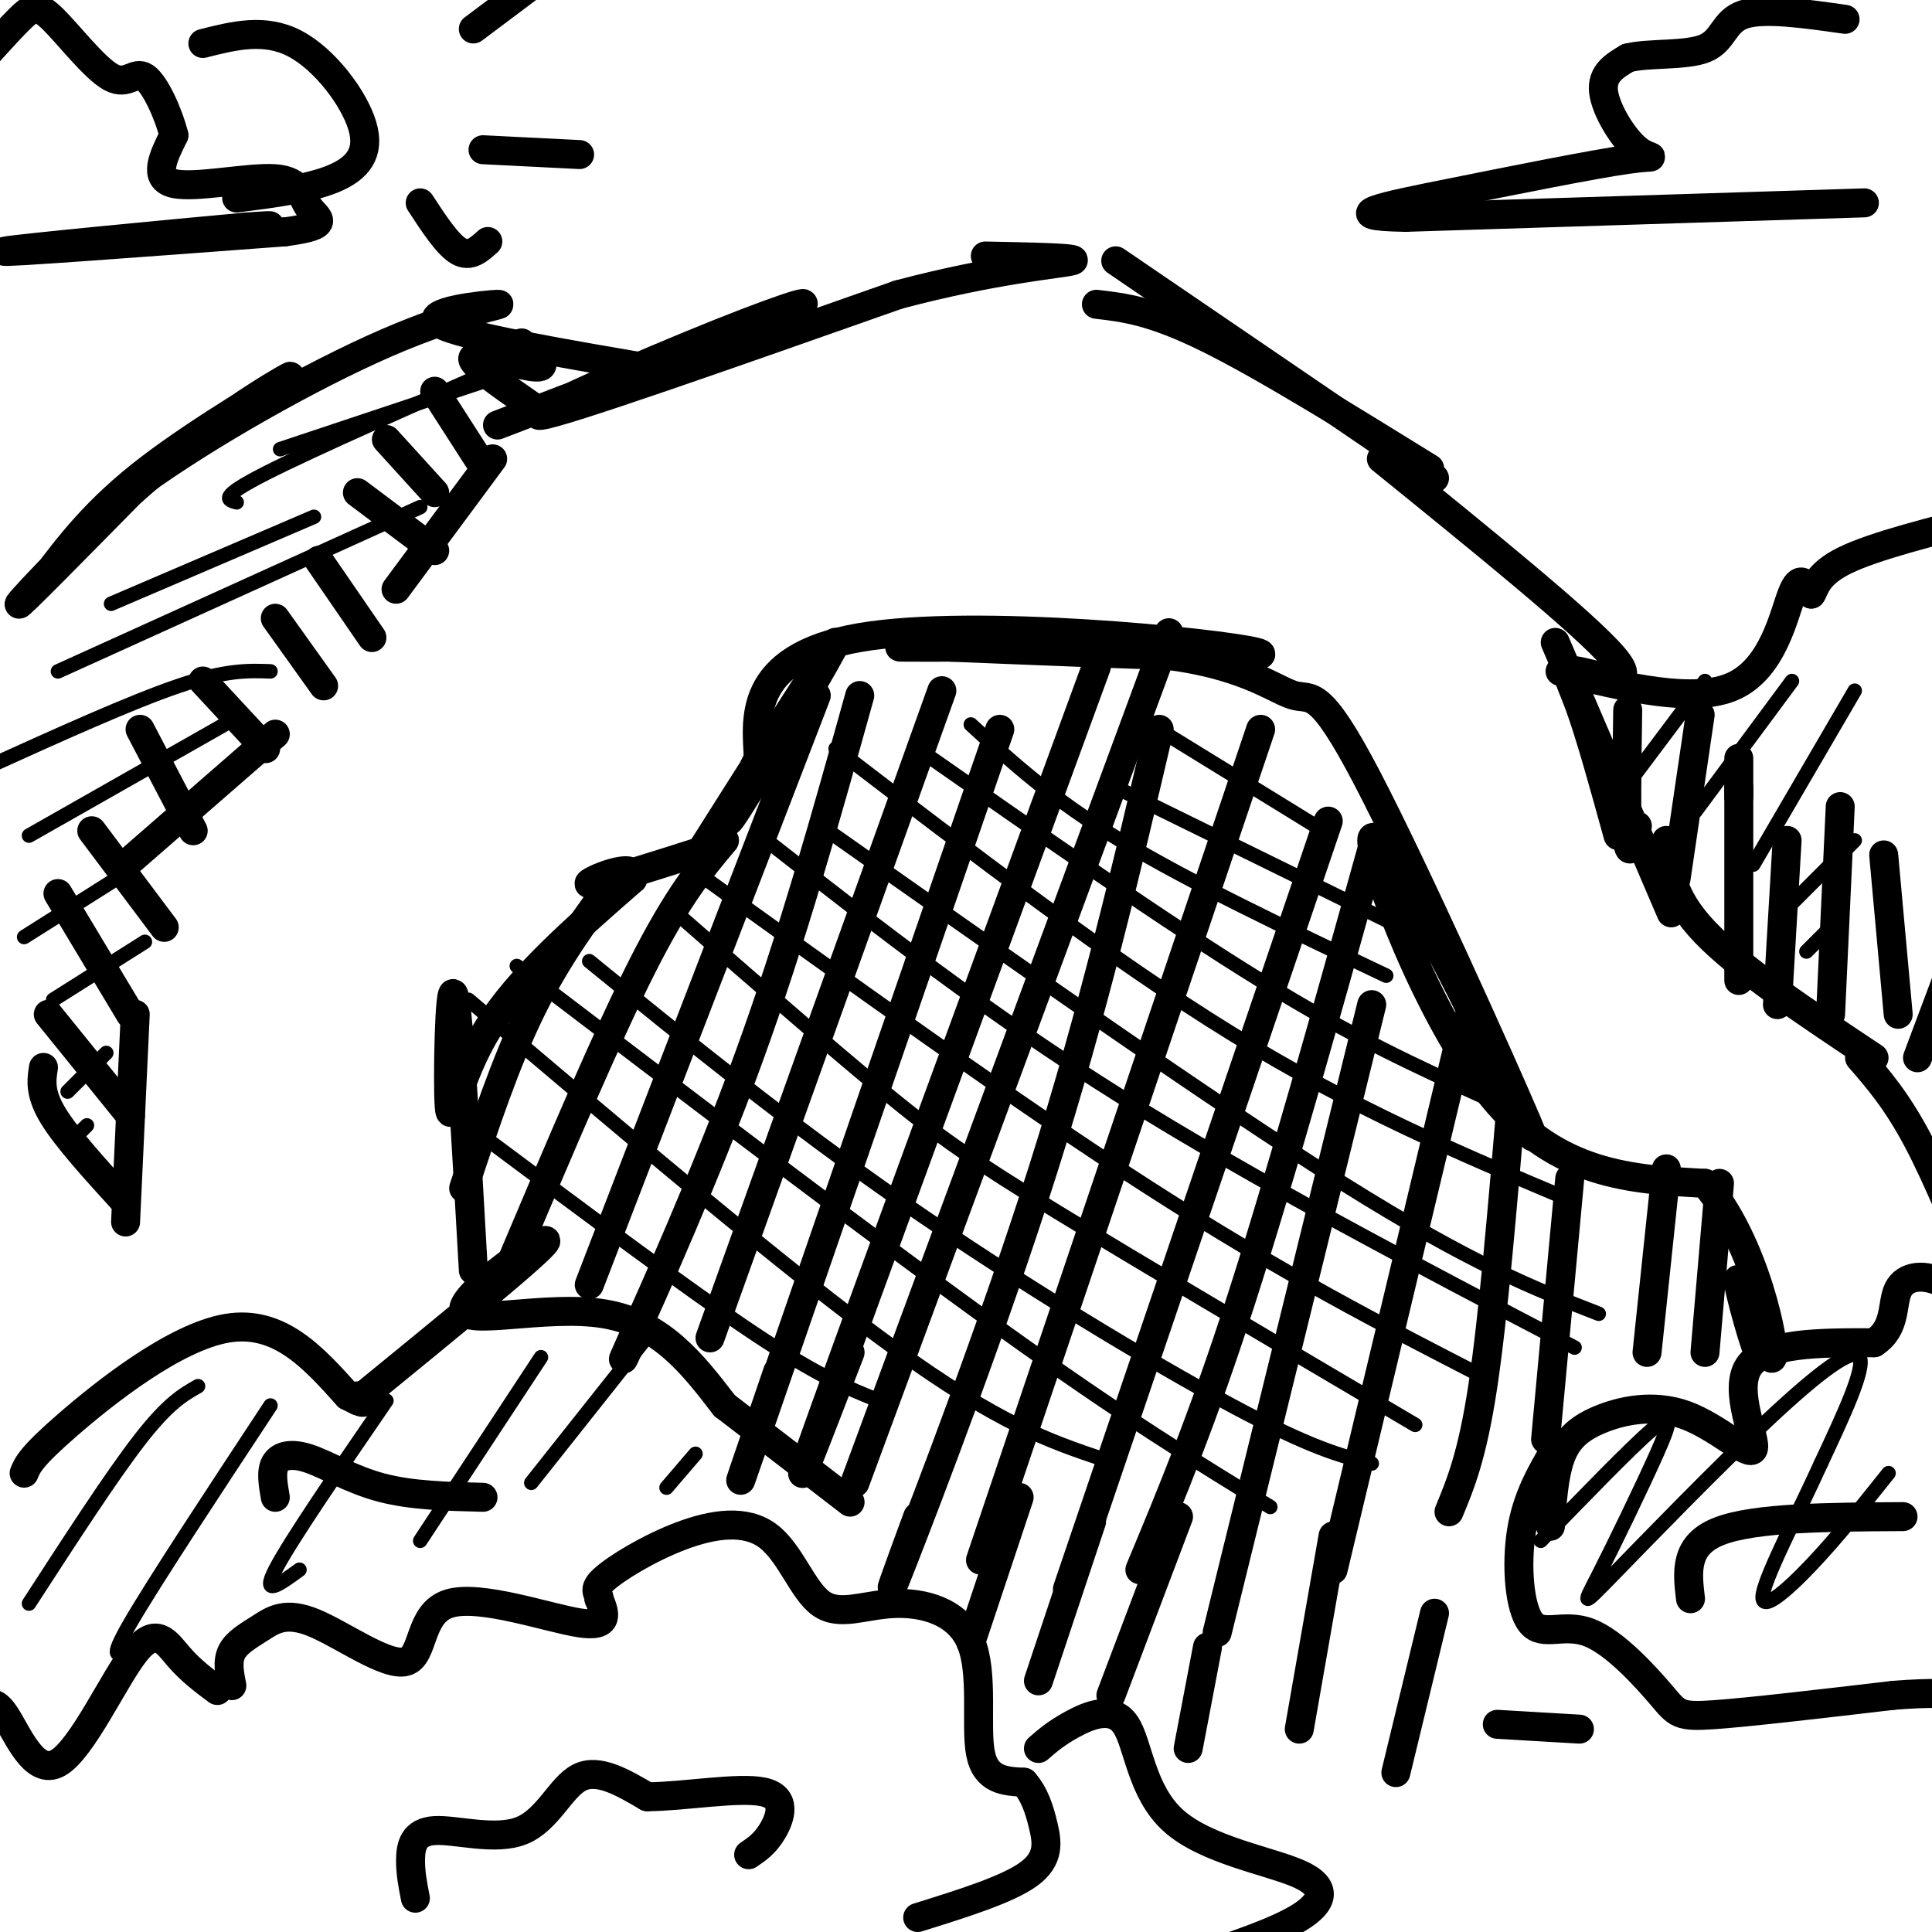 <svg viewBox='0 0 400 400' version='1.1' xmlns='http://www.w3.org/2000/svg' xmlns:xlink='http://www.w3.org/1999/xlink'><g fill='none' stroke='#000000' stroke-width='6' stroke-linecap='round' stroke-linejoin='round'><path d='M9,120c5.506,-7.295 11.011,-14.590 22,-23c10.989,-8.410 27.461,-17.935 29,-19c1.539,-1.065 -11.855,6.329 -26,18c-14.145,11.671 -29.041,27.620 -30,29c-0.959,1.380 12.021,-11.810 25,-25'/><path d='M29,100c13.679,-9.919 35.378,-22.215 51,-29c15.622,-6.785 25.167,-8.057 23,-8c-2.167,0.057 -16.048,1.445 -12,4c4.048,2.555 26.024,6.278 48,10'/><path d='M103,88c24.863,-9.518 49.726,-19.036 59,-23c9.274,-3.964 2.958,-2.375 -13,4c-15.958,6.375 -41.560,17.536 -37,17c4.560,-0.536 39.280,-12.768 74,-25'/><path d='M186,61c20.311,-5.400 34.089,-6.400 36,-7c1.911,-0.600 -8.044,-0.800 -18,-1'/><path d='M118,84c0.000,0.000 0.100,0.100 0.1,0.1'/><path d='M102,95c0.000,0.000 -20.000,27.000 -20,27'/><path d='M57,152c0.000,0.000 -31.000,27.000 -31,27'/><path d='M28,210c0.000,0.000 -2.000,43.000 -2,43'/><path d='M227,63c5.750,0.667 11.500,1.333 23,7c11.500,5.667 28.750,16.333 46,27'/><path d='M231,54c0.000,0.000 66.000,45.000 66,45'/><path d='M322,133c0.000,0.000 24.000,56.000 24,56'/><path d='M345,174c0.417,5.750 0.833,11.500 8,19c7.167,7.500 21.083,16.750 35,26'/><path d='M385,219c3.833,4.417 7.667,8.833 12,17c4.333,8.167 9.167,20.083 14,32'/><path d='M286,95c21.030,17.036 42.060,34.071 48,41c5.940,6.929 -3.208,3.750 -7,3c-3.792,-0.750 -2.226,0.929 0,7c2.226,6.071 5.113,16.536 8,27'/><path d='M98,263c-1.518,-26.982 -3.036,-53.964 -4,-57c-0.964,-3.036 -1.375,17.875 -1,23c0.375,5.125 1.536,-5.536 8,-16c6.464,-10.464 18.232,-20.732 30,-31'/><path d='M131,182c1.467,-4.244 -9.867,0.644 -9,1c0.867,0.356 13.933,-3.822 27,-8'/><path d='M144,178c14.556,-23.000 29.111,-46.000 29,-45c-0.111,1.000 -14.889,26.000 -20,34c-5.111,8.000 -0.556,-1.000 4,-10'/><path d='M157,157c-0.262,-7.393 -2.917,-20.875 21,-25c23.917,-4.125 74.405,1.107 82,3c7.595,1.893 -27.702,0.446 -63,-1'/><path d='M197,134c-13.094,-0.133 -14.330,0.035 -3,0c11.330,-0.035 35.227,-0.275 50,2c14.773,2.275 20.424,7.063 24,8c3.576,0.937 5.078,-1.979 15,17c9.922,18.979 28.263,59.851 33,71c4.737,11.149 -4.132,-7.426 -13,-26'/><path d='M303,206c-7.274,-14.202 -18.958,-36.708 -19,-32c-0.042,4.708 11.560,36.631 25,53c13.440,16.369 28.720,17.185 44,18'/><path d='M353,245c10.466,12.182 14.630,33.636 14,36c-0.630,2.364 -6.054,-14.364 -7,-16c-0.946,-1.636 2.587,11.818 4,15c1.413,3.182 0.707,-3.909 0,-11'/><path d='M364,269c0.000,-1.833 0.000,-0.917 0,0'/><path d='M5,305c0.689,-1.689 1.378,-3.378 9,-10c7.622,-6.622 22.178,-18.178 33,-20c10.822,-1.822 17.911,6.089 25,14'/><path d='M72,289c4.500,2.333 3.250,1.167 2,0'/><path d='M74,290c19.119,-15.613 38.238,-31.226 39,-33c0.762,-1.774 -16.833,10.292 -17,14c-0.167,3.708 17.095,-0.940 29,1c11.905,1.940 18.452,10.470 25,19'/><path d='M150,291c8.500,6.500 17.250,13.250 26,20'/><path d='M48,349c-0.496,-2.517 -0.991,-5.033 0,-7c0.991,-1.967 3.469,-3.383 6,-5c2.531,-1.617 5.115,-3.433 11,-1c5.885,2.433 15.072,9.116 19,8c3.928,-1.116 2.596,-10.031 9,-12c6.404,-1.969 20.544,3.009 27,4c6.456,0.991 5.228,-2.004 4,-5'/><path d='M124,331c0.132,-1.195 -1.539,-1.682 1,-4c2.539,-2.318 9.290,-6.465 16,-9c6.710,-2.535 13.381,-3.457 18,0c4.619,3.457 7.185,11.294 11,14c3.815,2.706 8.878,0.282 15,0c6.122,-0.282 13.302,1.578 16,8c2.698,6.422 0.914,17.406 2,23c1.086,5.594 5.043,5.797 9,6'/><path d='M212,369c2.202,2.476 3.208,5.667 4,9c0.792,3.333 1.369,6.810 -3,10c-4.369,3.190 -13.685,6.095 -23,9'/><path d='M45,350c-2.769,-2.070 -5.537,-4.141 -8,-7c-2.463,-2.859 -4.619,-6.508 -9,-1c-4.381,5.508 -10.986,20.172 -16,23c-5.014,2.828 -8.437,-6.180 -11,-10c-2.563,-3.820 -4.267,-2.452 -7,1c-2.733,3.452 -6.495,8.986 -8,13c-1.505,4.014 -0.752,6.507 0,9'/><path d='M215,362c1.815,-1.580 3.630,-3.161 7,-5c3.370,-1.839 8.295,-3.938 11,0c2.705,3.938 3.189,13.911 10,20c6.811,6.089 19.949,8.293 26,11c6.051,2.707 5.015,5.916 0,9c-5.015,3.084 -14.007,6.042 -23,9'/><path d='M321,316c0.359,-5.132 0.717,-10.265 2,-14c1.283,-3.735 3.490,-6.073 8,-8c4.510,-1.927 11.322,-3.444 18,-1c6.678,2.444 13.221,8.850 14,7c0.779,-1.850 -4.206,-11.957 -1,-17c3.206,-5.043 14.603,-5.021 26,-5'/><path d='M388,278c4.738,-3.036 3.583,-8.125 5,-11c1.417,-2.875 5.405,-3.536 10,-1c4.595,2.536 9.798,8.268 15,14'/><path d='M322,300c-2.935,4.999 -5.870,9.997 -7,17c-1.130,7.003 -0.455,16.009 2,19c2.455,2.991 6.689,-0.033 12,2c5.311,2.033 11.699,9.124 15,13c3.301,3.876 3.515,4.536 11,4c7.485,-0.536 22.243,-2.268 37,-4'/><path d='M392,351c8.500,-0.667 11.250,-0.333 14,0'/><path d='M128,181c-6.333,8.583 -12.667,17.167 -18,28c-5.333,10.833 -9.667,23.917 -14,37'/><path d='M150,174c-4.833,5.750 -9.667,11.500 -17,26c-7.333,14.500 -17.167,37.750 -27,61'/><path d='M169,144c0.000,0.000 -47.000,122.000 -47,122'/><path d='M178,144c-7.000,25.133 -14.000,50.267 -23,75c-9.000,24.733 -20.000,49.067 -24,58c-4.000,8.933 -1.000,2.467 2,-4'/><path d='M195,143c0.000,0.000 -48.000,134.000 -48,134'/><path d='M207,151c-21.167,61.417 -42.333,122.833 -50,145c-7.667,22.167 -1.833,5.083 4,-12'/><path d='M227,138c-24.250,66.167 -48.500,132.333 -57,156c-8.500,23.667 -1.250,4.833 6,-14'/><path d='M242,131c0.000,0.000 -65.000,176.000 -65,176'/><path d='M240,151c-6.844,29.222 -13.689,58.444 -24,91c-10.311,32.556 -24.089,68.444 -29,81c-4.911,12.556 -0.956,1.778 3,-9'/><path d='M261,151c0.000,0.000 -58.000,172.000 -58,172'/><path d='M275,170c0.000,0.000 -54.000,159.000 -54,159'/><path d='M284,176c-9.500,34.083 -19.000,68.167 -27,93c-8.000,24.833 -14.500,40.417 -21,56'/><path d='M284,208c0.000,0.000 -32.000,130.000 -32,130'/><path d='M303,212c0.000,0.000 -27.000,113.000 -27,113'/><path d='M313,227c-1.917,22.833 -3.833,45.667 -6,60c-2.167,14.333 -4.583,20.167 -7,26'/><path d='M325,244c0.000,0.000 -5.000,54.000 -5,54'/><path d='M345,242c0.000,0.000 -4.000,38.000 -4,38'/><path d='M356,245c0.000,0.000 -3.000,35.000 -3,35'/><path d='M211,310c0.000,0.000 -10.000,30.000 -10,30'/><path d='M226,315c0.000,0.000 -11.000,33.000 -11,33'/><path d='M244,314c0.000,0.000 -14.000,37.000 -14,37'/><path d='M250,341c0.000,0.000 -4.000,21.000 -4,21'/><path d='M276,318c0.000,0.000 -7.000,40.000 -7,40'/><path d='M297,334c0.000,0.000 -8.000,33.000 -8,33'/><path d='M310,357c0.000,0.000 17.000,1.000 17,1'/><path d='M323,139c13.956,3.378 27.911,6.756 36,3c8.089,-3.756 10.311,-14.644 12,-19c1.689,-4.356 2.844,-2.178 4,0'/><path d='M375,123c0.844,-1.156 0.956,-4.044 7,-7c6.044,-2.956 18.022,-5.978 30,-9'/><path d='M337,147c-0.167,11.500 -0.333,23.000 0,27c0.333,4.000 1.167,0.500 2,-3'/><path d='M346,184c0.000,0.000 0.100,0.100 0.1,0.1'/><path d='M360,163c0.000,0.000 0.000,2.000 0,2'/><path d='M347,182c0.000,0.000 5.000,-34.000 5,-34'/><path d='M360,203c0.000,0.000 0.000,-46.000 0,-46'/><path d='M368,208c0.000,0.000 2.000,-34.000 2,-34'/><path d='M379,210c0.000,0.000 2.000,-43.000 2,-43'/><path d='M393,210c0.000,0.000 -3.000,-33.000 -3,-33'/><path d='M397,219c0.000,0.000 6.000,-16.000 6,-16'/><path d='M26,249c-6.083,-6.667 -12.167,-13.333 -15,-18c-2.833,-4.667 -2.417,-7.333 -2,-10'/><path d='M27,231c0.000,0.000 -17.000,-21.000 -17,-21'/><path d='M27,210c0.000,0.000 -15.000,-25.000 -15,-25'/><path d='M34,192c0.000,0.000 -15.000,-20.000 -15,-20'/><path d='M40,172c0.000,0.000 -11.000,-21.000 -11,-21'/><path d='M55,155c0.000,0.000 -13.000,-14.000 -13,-14'/><path d='M67,142c0.000,0.000 -10.000,-14.000 -10,-14'/><path d='M77,132c0.000,0.000 -11.000,-16.000 -11,-16'/><path d='M90,114c0.000,0.000 -16.000,-12.000 -16,-12'/><path d='M90,102c0.000,0.000 -10.000,-11.000 -10,-11'/><path d='M99,95c0.000,0.000 -9.000,-14.000 -9,-14'/><path d='M110,84c-6.578,-4.556 -13.156,-9.111 -12,-10c1.156,-0.889 10.044,1.889 13,2c2.956,0.111 -0.022,-2.444 -3,-5'/><path d='M86,393c-0.517,-2.608 -1.033,-5.215 -1,-8c0.033,-2.785 0.617,-5.746 5,-6c4.383,-0.254 12.565,2.201 18,0c5.435,-2.201 8.124,-9.057 12,-11c3.876,-1.943 8.938,1.029 14,4'/><path d='M134,372c7.417,-0.024 18.958,-2.083 24,-1c5.042,1.083 3.583,5.310 2,8c-1.583,2.690 -3.292,3.845 -5,5'/><path d='M57,310c-0.470,-2.679 -0.940,-5.357 0,-7c0.940,-1.643 3.292,-2.250 7,-1c3.708,1.250 8.774,4.357 15,6c6.226,1.643 13.613,1.821 21,2'/><path d='M350,331c-0.667,-5.583 -1.333,-11.167 6,-14c7.333,-2.833 22.667,-2.917 38,-3'/><path d='M386,42c0.000,0.000 -95.000,3.000 -95,3'/><path d='M291,45c-14.837,-0.231 -4.429,-2.308 9,-5c13.429,-2.692 29.878,-6.000 37,-7c7.122,-1.000 4.918,0.308 2,-2c-2.918,-2.308 -6.548,-8.231 -7,-12c-0.452,-3.769 2.274,-5.385 5,-7'/><path d='M337,12c4.167,-1.107 12.083,-0.375 16,-2c3.917,-1.625 3.833,-5.607 8,-7c4.167,-1.393 12.583,-0.196 21,1'/><path d='M26,50c11.917,-1.250 23.833,-2.500 28,-3c4.167,-0.500 0.583,-0.250 -3,0'/><path d='M51,47c-14.156,1.289 -48.044,4.511 -50,5c-1.956,0.489 28.022,-1.756 58,-4'/><path d='M59,48c10.195,-1.340 6.681,-2.689 5,-5c-1.681,-2.311 -1.530,-5.584 -7,-6c-5.470,-0.416 -16.563,2.024 -21,1c-4.437,-1.024 -2.219,-5.512 0,-10'/><path d='M36,28c-1.109,-4.450 -3.880,-10.574 -6,-12c-2.120,-1.426 -3.589,1.844 -7,0c-3.411,-1.844 -8.765,-8.804 -12,-12c-3.235,-3.196 -4.353,-2.627 -7,0c-2.647,2.627 -6.824,7.314 -11,12'/><path d='M42,9c6.387,-1.619 12.774,-3.238 19,0c6.226,3.238 12.292,11.333 14,17c1.708,5.667 -0.940,8.905 -6,11c-5.060,2.095 -12.530,3.048 -20,4'/><path d='M87,42c2.833,4.333 5.667,8.667 8,10c2.333,1.333 4.167,-0.333 6,-2'/><path d='M100,31c0.000,0.000 20.000,1.000 20,1'/><path d='M98,6c0.000,0.000 12.000,-9.000 12,-9'/></g>
<g fill='none' stroke='#000000' stroke-width='3' stroke-linecap='round' stroke-linejoin='round'><path d='M101,236c20.750,15.500 41.500,31.000 55,40c13.500,9.000 19.750,11.500 26,14'/><path d='M97,207c33.083,28.083 66.167,56.167 88,72c21.833,15.833 32.417,19.417 43,23'/><path d='M107,200c37.000,28.167 74.000,56.333 100,75c26.000,18.667 41.000,27.833 56,37'/><path d='M122,199c20.533,16.711 41.067,33.422 65,50c23.933,16.578 51.267,33.022 68,42c16.733,8.978 22.867,10.489 29,12'/><path d='M140,189c15.800,13.822 31.600,27.644 43,37c11.400,9.356 18.400,14.244 36,25c17.600,10.756 45.800,27.378 74,44'/><path d='M142,179c34.250,24.667 68.500,49.333 96,67c27.500,17.667 48.250,28.333 69,39'/><path d='M160,175c22.167,17.333 44.333,34.667 72,52c27.667,17.333 60.833,34.667 94,52'/><path d='M170,171c40.583,28.583 81.167,57.167 108,74c26.833,16.833 39.917,21.917 53,27'/><path d='M173,155c28.417,21.750 56.833,43.500 82,59c25.167,15.500 47.083,24.750 69,34'/><path d='M190,155c25.750,18.000 51.500,36.000 71,48c19.500,12.000 32.750,18.000 46,24'/><path d='M201,150c8.333,7.667 16.667,15.333 31,24c14.333,8.667 34.667,18.333 55,28'/><path d='M231,163c0.000,0.000 57.000,28.000 57,28'/><path d='M235,148c0.000,0.000 39.000,24.000 39,24'/><path d='M106,77c0.000,0.000 -48.000,16.000 -48,16'/><path d='M108,74c-21.583,9.500 -43.167,19.000 -53,24c-9.833,5.000 -7.917,5.500 -6,6'/><path d='M65,107c0.000,0.000 -42.000,18.000 -42,18'/><path d='M87,105c0.000,0.000 -75.000,34.000 -75,34'/><path d='M56,139c-4.583,-0.167 -9.167,-0.333 -19,3c-9.833,3.333 -24.917,10.167 -40,17'/><path d='M50,148c0.000,0.000 -44.000,25.000 -44,25'/><path d='M24,182c0.000,0.000 -19.000,12.000 -19,12'/><path d='M30,195c0.000,0.000 -19.000,12.000 -19,12'/><path d='M22,218c0.000,0.000 -8.000,8.000 -8,8'/><path d='M18,233c0.000,0.000 -2.000,2.000 -2,2'/><path d='M353,141c0.000,0.000 -15.000,20.000 -15,20'/><path d='M371,141c0.000,0.000 -20.000,27.000 -20,27'/><path d='M384,143c0.000,0.000 -21.000,36.000 -21,36'/><path d='M384,174c0.000,0.000 -15.000,15.000 -15,15'/><path d='M378,193c0.000,0.000 -4.000,4.000 -4,4'/><path d='M319,319c9.277,-9.588 18.554,-19.176 23,-23c4.446,-3.824 4.061,-1.882 1,5c-3.061,6.882 -8.798,18.706 -12,25c-3.202,6.294 -3.869,7.058 3,0c6.869,-7.058 21.272,-21.939 32,-32c10.728,-10.061 17.779,-15.303 19,-13c1.221,2.303 -3.390,12.152 -8,22'/><path d='M377,303c-4.357,9.643 -11.250,22.750 -12,27c-0.750,4.250 4.643,-0.357 10,-6c5.357,-5.643 10.679,-12.321 16,-19'/><path d='M41,287c-3.083,1.750 -6.167,3.500 -12,11c-5.833,7.500 -14.417,20.750 -23,34'/><path d='M56,291c-12.083,18.333 -24.167,36.667 -29,45c-4.833,8.333 -2.417,6.667 0,5'/><path d='M80,290c-10.000,14.583 -20.000,29.167 -23,35c-3.000,5.833 1.000,2.917 5,0'/><path d='M112,281c0.000,0.000 -25.000,38.000 -25,38'/><path d='M133,278c0.000,0.000 -23.000,29.000 -23,29'/><path d='M144,301c0.000,0.000 -6.000,7.000 -6,7'/></g>
</svg>